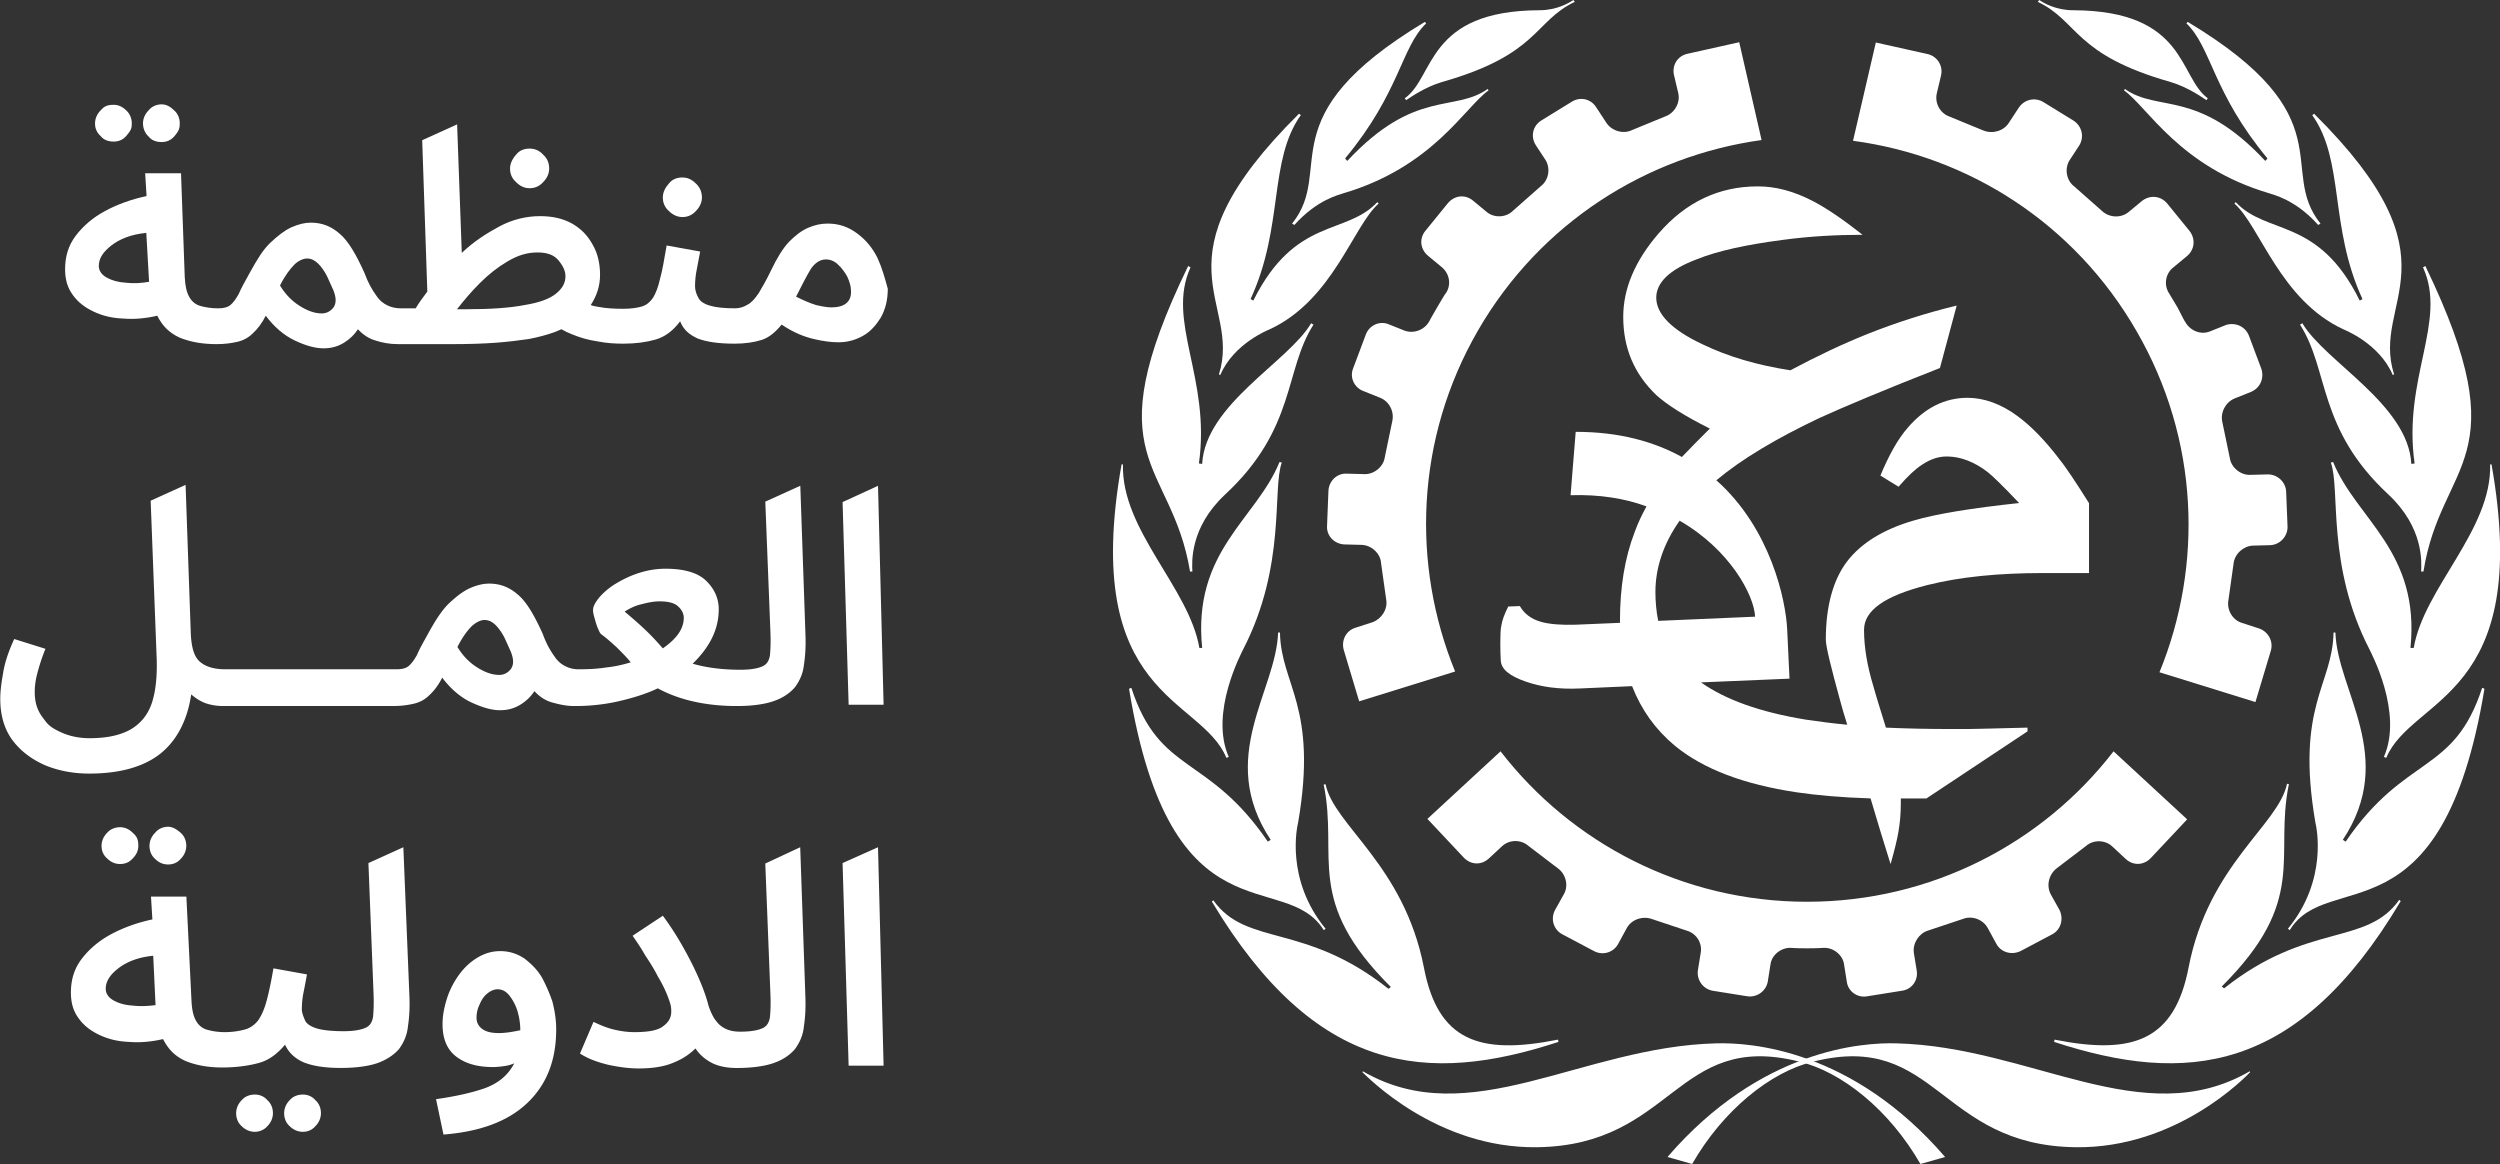 <svg xmlns="http://www.w3.org/2000/svg" id="Layer_1" viewBox="0 0 536.95 250"><rect x="0" y="0" width="536.95" height="250" fill="#333333" stroke="none"/><defs><style>.cls-1{fill:#fff;stroke-width:0}</style></defs><g id="Lockup"><path d="M308.72 65.93c-1.3 2.2-1.7 3-1.7 3-1 1.9-3.3 2.8-5.3 2.1l-3.5-1.4c-2-.8-4.2.3-4.9 2.3l-2.7 7.2c-.8 2 .3 4.2 2.3 4.9l3.5 1.4c2 .8 3.1 3 2.6 5.1l-1.6 7.7c-.3 2.1-2.4 3.7-4.4 3.6l-3.8-.1c-2.1-.1-3.8 1.6-3.9 3.7l-.3 7.6c-.1 2.1 1.6 3.8 3.7 3.9l3.8.1c2.1.1 4 1.9 4.1 3.9l1.1 7.8c.4 2.1-1 4.2-2.9 4.9l-3.7 1.2c-2 .6-3.1 2.7-2.5 4.8l3.3 11 20.61-6.4c-9.4-23.01-8.5-50.02 4.9-73.23 13.41-23.21 36.31-37.52 60.92-40.92l-4.8-21.01-11.2 2.5c-2.1.5-3.3 2.5-2.8 4.6l.9 3.8c.5 2.1-.8 4.3-2.7 5l-7.3 3c-1.9.9-4.4.1-5.5-1.7l-2.1-3.2c-1.1-1.8-3.4-2.4-5.3-1.2l-6.5 4c-1.8 1.1-2.4 3.4-1.2 5.3l2.1 3.2c1.1 1.8.7 4.3-1 5.6l-6 5.3c-1.5 1.5-4.1 1.6-5.7.2l-2.9-2.4c-1.7-1.4-4-1.1-5.4.6l-4.8 5.9c-1.4 1.7-1.1 4 .6 5.4l2.9 2.4c1.7 1.4 2.1 3.8.9 5.6-.1 0-.6.9-1.8 2.9Zm79.44 137.75c2.4 0 3.5-.1 3.5-.1 2.1-.1 4.1 1.5 4.4 3.5l.6 3.8c.3 2.1 2.3 3.5 4.4 3.1l7.5-1.2c2.1-.3 3.5-2.3 3.1-4.4l-.6-3.7c-.3-2.1 1.1-4.2 3-4.8l7.5-2.5c2-.8 4.4.1 5.4 2l1.8 3.3c1 1.9 3.3 2.5 5.2 1.6l6.8-3.6c1.9-1 2.5-3.3 1.6-5.2l-1.9-3.4c-1-1.9-.4-4.3 1.3-5.6l6.3-4.8c1.6-1.4 4.2-1.3 5.7.2l2.8 2.6c1.6 1.5 3.9 1.4 5.4-.2l7.8-8.3-15.81-14.61c-15.21 19.71-39.12 32.31-65.83 32.31s-50.62-12.61-65.83-32.31l-15.71 14.51 7.8 8.3c1.5 1.6 3.8 1.7 5.4.2l2.8-2.6c1.6-1.5 4.1-1.5 5.7-.1l6.3 4.8c1.7 1.2 2.4 3.7 1.3 5.6l-1.9 3.4c-1 1.9-.3 4.2 1.6 5.2l6.8 3.6c1.9 1 4.2.3 5.2-1.6l1.8-3.3c1-1.9 3.4-2.7 5.4-2l7.5 2.5c2.1.6 3.4 2.7 3 4.8l-.6 3.7c-.3 2.1 1.1 4 3.1 4.4l7.5 1.2c2.1.3 4-1.1 4.4-3.1l.6-3.8c.3-2.1 2.4-3.6 4.4-3.5-.1 0 .9.1 3.4.1Zm79.53-137.65c-1.3-2.2-1.8-3-1.8-3-1.2-1.8-.8-4.3.9-5.6l2.9-2.4c1.7-1.4 1.9-3.7.6-5.4l-4.8-5.9c-1.4-1.7-3.7-1.9-5.4-.6l-2.9 2.4c-1.7 1.4-4.2 1.2-5.7-.2l-6-5.3c-1.7-1.3-2.1-3.8-1-5.6l2.1-3.2c1.1-1.8.6-4.1-1.2-5.3l-6.5-4c-1.8-1.1-4.1-.6-5.3 1.2l-2.1 3.2c-1.1 1.8-3.5 2.5-5.5 1.7l-7.3-3c-2-.7-3.2-2.9-2.7-5l.9-3.8c.5-2.1-.8-4.1-2.8-4.6l-11.2-2.5-4.9 21.11c24.71 3.3 47.52 17.61 60.92 40.92 13.41 23.21 14.31 50.22 4.9 73.23l20.61 6.4 3.3-11c.6-2-.5-4.1-2.5-4.8l-3.7-1.2c-2-.6-3.3-2.8-2.9-4.9l1.1-7.8c.2-2.1 2.1-3.8 4.1-3.9l3.8-.1c2.1-.1 3.7-1.9 3.7-3.9l-.3-7.6c-.1-2.1-1.9-3.7-3.9-3.7l-3.8.1c-2.1.1-4.1-1.6-4.4-3.6l-1.6-7.7c-.5-2.1.7-4.3 2.6-5.1l3.5-1.4c2-.8 2.9-2.9 2.3-4.9l-2.7-7.2c-.8-2-2.9-2.9-4.9-2.3l-3.5 1.4c-2 .8-4.3-.2-5.3-2.1 0 .1-.5-.8-1.6-3Zm-198.78-1.7c-.1.1-.1.2-.1.2s.1-.1.1-.2m32.81-43.22.3.4c.9-.6 4-2.8 7.7-3.9C330.53 11.71 329.43 4.6 338.23.4l-.3-.4c-.9.6-3.5 2.2-7.3 2.2-24.31.1-22.41 14.31-28.91 18.91" class="cls-1"/><path d="m277.51 48.02.5.3c4.9-5.5 9.7-6.5 10.5-6.8 19.31-5.7 26.11-18.51 31.21-22.11l-.2-.3c-7.2 5.1-15.61-.1-30.11 15.41-.1.1-.5-.5-.5-.5 11.8-14.21 12-23.81 17.41-29.01l-.3-.3c-34.11 20.51-19.11 31.61-28.51 43.32Z" class="cls-1"/><path d="M279.01 24.41c-32.21 31.91-12.2 40.12-17.21 56.02l.3.1c2.9-6.8 10.4-9.7 10.6-9.8 13.61-6.3 17.91-22.21 23.41-27.01l-.3-.3c-6.7 7.2-17.61 3.1-26.61 21.11 0 .1-.6-.3-.6-.3 7.2-15.61 3.8-29.71 10.8-39.52-.2-.1-.3-.2-.4-.3Z" class="cls-1"/><path d="M255.6 122.75h.5c-.1-1.9-.6-9.4 7-16.51 15.31-14.21 12.71-26.71 19.01-36.51l-.5-.3c-4.9 8.3-22.71 17.41-23.41 30.21l-.7-.1c2.6-18.31-7.1-30.51-1.8-42.12-.2-.1-.4-.2-.5-.3-20.51 42.22-3.6 41.62.4 65.63" class="cls-1"/><path d="m263.41 162.77.5-.2c-4.2-9.5 2.8-22.41 3.1-23.11 9.3-18.01 6.2-34.41 8.3-40.12l-.5-.1c-5 12.3-18.71 19.11-16.61 39.92h-.6c-2.2-12.91-16.81-25.31-16.41-39.42h-.3c-8.9 50.22 17.11 49.82 22.51 63.03Z" class="cls-1"/><path d="m284.31 199.78.4-.3c-8.7-10.6-6.1-22.01-5.9-22.81 4.3-25.01-3.7-29.51-3.9-40.82h-.4c-.4 12.61-13.31 26.81-1.6 44.52l-.6.4c-12.91-18.91-23.21-14.31-29.31-33.01-.2 0-.4.1-.5.2 9 55.02 33.41 38.32 41.82 51.82Z" class="cls-1"/><path d="m334.73 223.79-.1-.5c-17.01 3.4-25.81.2-28.81-15.51-4.3-22.01-19.31-30.51-21.11-39.32-.3 0-.4 0-.4.1 3.2 15.61-4.3 24.81 14.41 43.42l-.5.4c-18.01-14.31-30.51-9-37.62-19.01-.1.1-.3.2-.3.3 22.31 37.21 46.32 39.32 74.43 30.11Z" class="cls-1"/><path d="m292.62 230.29.1-.2c22.91 13.31 46.92-5.3 75.93-6 7.2-.2 29.11 1.2 49.12 24.41l-5.3 1.5c-6.6-11.5-16.81-19.81-26.11-22.01-26.41-6.6-26.91 18.01-56.22 18.41-21.71.3-36.61-15.31-37.52-16.11M507 64.33c.1.1.1.2.1.2s0-.1-.1-.2" class="cls-1"/><path d="M507 64.33c.1.1.1.2.1.2s0-.1-.1-.2m-238.09 0c-.1.1-.1.2-.1.2s.1-.1.1-.2" class="cls-1"/><path d="M507 64.33c.1.1.1.2.1.2s0-.1-.1-.2m-32.81-43.22-.3.4c-.9-.6-4-2.8-7.7-3.9C445.38 11.71 446.48 4.6 437.68.4l.3-.4c.9.6 3.5 2.2 7.3 2.2 24.41.1 22.61 14.31 28.91 18.91" class="cls-1"/><path d="m498.4 48.02-.5.3c-4.9-5.5-9.7-6.5-10.5-6.8-19.31-5.7-26.11-18.51-31.21-22.11l.2-.3c7.2 5.1 15.61-.1 30.11 15.41.1.1.5-.5.5-.5-11.8-14.21-12-23.81-17.41-29.01l.3-.3C504 25.22 489 36.32 498.4 48.03Z" class="cls-1"/><path d="M497 24.41c32.21 31.91 12.1 40.12 17.21 56.02l-.3.1c-2.9-6.8-10.4-9.7-10.6-9.8-13.61-6.3-17.91-22.21-23.41-27.01l.3-.3c6.7 7.2 17.71 3.1 26.61 21.11 0 .1.6-.3.6-.3-7.2-15.61-3.8-29.71-10.8-39.52.3-.1.3-.2.4-.3Z" class="cls-1"/><path d="M520.51 122.75h-.5c.1-1.9.6-9.4-7-16.51C497.7 92.03 500.3 79.53 494 69.73l.5-.3c4.9 8.3 22.71 17.41 23.41 30.21l.7-.1c-2.6-18.31 7.1-30.51 1.8-42.12.2-.1.4-.2.5-.3 20.41 42.22 3.4 41.62-.4 65.63" class="cls-1"/><path d="m512.51 162.77-.5-.2c4.2-9.5-2.8-22.41-3.1-23.11-9.3-18.01-6.2-34.41-8.3-40.12l.5-.1c5 12.3 18.71 19.11 16.61 39.92h.7c2.2-12.91 16.81-25.31 16.41-39.42h.3c8.9 50.22-17.11 49.82-22.61 63.03Z" class="cls-1"/><path d="m491.8 199.78-.4-.3c8.7-10.6 6.1-22.01 5.9-22.81-4.3-25.01 3.7-29.51 3.9-40.82h.4c.4 12.61 13.31 26.81 1.6 44.52l.6.4c12.91-18.91 23.21-14.31 29.31-33.01.2 0 .4.1.5.2-9.1 55.02-33.61 38.32-41.82 51.82Z" class="cls-1"/><path d="m441.18 223.79.1-.5c17.01 3.4 25.81.1 28.81-15.61 4.3-22.01 19.31-30.51 21.11-39.32.3 0 .4 0 .4.1-3.2 15.61 4.3 24.81-14.41 43.42l.5.4c18.01-14.31 30.51-9 37.62-19.01.1.1.3.2.3.3-22.21 37.31-46.22 39.42-74.43 30.21Z" class="cls-1"/><path d="m483.29 230.29-.1-.2c-22.91 13.31-46.92-5.3-75.93-6-7.2-.2-29.11 1.2-49.12 24.41l5.3 1.5c6.6-11.5 16.81-19.81 26.11-22.01 26.41-6.6 26.91 18.01 56.22 18.41 21.91.3 36.71-15.31 37.51-16.11ZM268.91 64.33c-.1.1-.1.2-.1.2s.1-.1.1-.2" class="cls-1"/><path d="M268.91 64.33c-.1.1-.1.2-.1.2s.1-.1.1-.2m238.09 0c.1.1.1.2.1.2s0-.1-.1-.2m-64.82 34.11c-3-3.9-6-7-8.9-9.1-3.5-2.6-7.2-3.9-10.7-3.9-4.9 0-9.2 2.2-12.81 6.4-2.2 2.5-4.1 6-5.9 10.3l3.9 2.4c2-2.3 3.6-3.8 5-4.7 1.8-1.2 3.5-1.8 5.4-1.8 2.9 0 6 1.2 8.8 3.4.9.7 3.1 2.8 6.7 6.6-10.2 1.1-17.71 2.3-22.81 3.8-6.4 1.9-11.1 4.8-14.11 8.7-3 3.9-4.6 9.6-4.6 16.81 0 1.5 1.1 5.9 3.1 13.21q.6 2.25 1.5 5.1c-3.2-.3-6.2-.7-8.9-1.1-9.8-1.6-17.31-4.3-22.51-8l19.01-.8-.5-10.6c-.3-6.2-3.5-21.61-15.21-32.01 5.5-4.6 12.91-9 22.21-13.41 5.3-2.4 13.81-6 25.81-10.7l3.6-13.41c-6.6 1.6-12.81 3.6-18.91 6-5.5 2.2-11 4.8-16.81 7.9-7.1-1.1-13.31-2.9-18.91-5.6-6.6-3.1-9.9-6.5-9.9-10 0-3.2 2.8-6 8.6-8.2 4.7-1.9 10.9-3.2 18.51-4.2 5.9-.8 11.7-1.1 17.21-1.1-4.2-3.3-7.7-5.7-10.6-7.2-4.2-2.2-8.1-3.2-11.9-3.2-8.3 0-15.41 3.3-21.31 10.1-5.1 5.9-7.6 11.9-7.6 17.91 0 6.8 2.4 12.3 7.1 16.81 2.2 2 5.9 4.4 11.5 7.2-2.4 2.4-4.4 4.4-6 6.1-6-3.3-13.41-5.4-22.81-5.4l-1.1 13.61c6.2-.2 11.7.7 16.31 2.4-1 1.8-1.8 3.5-2.5 5.4-2.2 5.7-3.2 12-3.2 19.21v.4l-9.5.4c-3.1.1-5.6-.1-7.4-.6-2.2-.6-3.7-1.8-4.6-3.4l-2.5.1c-.8 1.6-1.3 2.9-1.5 4.2-.3 1.3-.2 6-.1 7.4.1 1.9 1.9 3.3 5.3 4.5s7.3 1.7 11.6 1.5l11.3-.5c2 5.1 5 9.3 9.2 12.81 6.1 5 14.81 8.3 26.21 10 4.1.6 9.4 1.1 15.81 1.3 1.4 4.7 2.8 9.4 4.3 14.11.8-2.8 1.4-5.2 1.7-7s.5-3.7.5-6v-1.1h5.5l21.71-14.41v-.8c-2.6.1-5.4.1-8 .2s-5.4.1-8.1.1c-5.2 0-9.9-.1-14.31-.3-.9-3-1.9-6-2.7-8.9-1.3-4.3-2-8.3-2-12.1 0-4.2 4.5-7.3 13.51-9.6 7.2-1.8 15.41-2.6 24.91-2.6h9.9v-15.01c-2.9-4.6-5-7.8-6.5-9.6Zm-86.63 28.71c0-5.3 1.8-10.5 5.2-15.31 10.8 6.2 16.01 16.01 16.21 20.61l-20.81.9c-.4-2-.6-4.1-.6-6.2M24.41 30.41q1.65 0 2.7-1.2c1.05-1.2 1.2-1.7 1.2-2.7s-.4-2.1-1.2-2.8q-1.2-1.2-2.7-1.2c-1.5 0-2.1.4-2.8 1.2-.8.8-1.2 1.8-1.2 2.8q0 1.65 1.2 2.7c.6.8 1.6 1.2 2.8 1.2m10.3.1q1.65 0 2.7-1.2c1.05-1.2 1.2-1.8 1.2-2.8 0-1.1-.4-2.1-1.2-2.8-.8-.8-1.7-1.3-2.7-1.3s-2.1.4-2.8 1.3c-.8.8-1.2 1.8-1.2 2.8s.4 2.1 1.2 2.8c.6.8 1.6 1.2 2.8 1.2m111.85 16.11c1.1 0 2.1-.4 2.9-1.3.8-.8 1.3-1.8 1.3-2.9s-.4-2.2-1.3-3c-.9-.9-1.8-1.3-2.9-1.3-1.2 0-2.2.4-2.9 1.3-.8.9-1.3 1.9-1.3 3s.4 2.1 1.3 2.9c.8.8 1.8 1.3 2.9 1.3" class="cls-1"/><path d="M188.48 55.42c-1.1-2.2-2.5-3.9-4.4-5.3s-3.9-2.1-6.3-2.1c-1.5 0-2.8.3-4.2.9s-2.7 1.6-4.1 3c-1.4 1.5-2.6 3.5-3.9 6.2-1 2.1-1.9 3.6-2.6 4.8-.8 1.2-1.6 2.1-2.4 2.5-.8.5-1.7.8-2.7.8-2.4 0-4.2-.2-5.5-.6s-2.1-1-2.4-1.7c-.4-.7-.7-1.6-.7-2.4 0-1.1.1-2.4.4-3.8.3-1.5.5-2.6.7-3.7l-7.2-1.3c-.5 2.9-.9 5.3-1.4 7.1-.4 1.8-.9 3.1-1.5 4.1-.6.9-1.4 1.6-2.4 1.9s-2.4.5-4 .5c-2 0-3.7-.1-5.3-.4-.6-.1-1.2-.2-1.7-.4 1.3-2 2-4.1 2-6.5s-.5-4.6-1.6-6.5c-1.1-2-2.5-3.4-4.4-4.5-2-1.1-4.2-1.6-6.9-1.6-2.9 0-5.9.7-8.7 2.2s-5.6 3.3-8.1 5.7l-1-27.61-7.5 3.4 1.1 32.51c-.9 1.2-1.8 2.4-2.5 3.6h-3.2c-1 0-2-.2-2.8-.6-.9-.4-1.8-1.1-2.5-2.2-.8-1.1-1.7-2.6-2.5-4.8-1.8-4-3.5-6.9-5.3-8.4-1.8-1.6-3.8-2.4-6.2-2.4-1.3 0-2.6.3-4.2 1-1.5.7-2.9 1.8-4.5 3.3s-2.9 3.7-4.4 6.4c-1.1 2-1.9 3.4-2.4 4.6q-.9 1.65-1.8 2.4c-.6.5-1.5.7-2.6.7-1.5 0-2.7-.2-3.8-.5s-1.9-1-2.4-1.9c-.6-1-.9-2.4-1-4.3l-.8-22.31h-7.7l.3 4.9c-3.3.7-6.3 1.8-8.9 3.2s-4.7 3.2-6.3 5.3-2.3 4.5-2.3 7.2c0 2.2.5 4 1.7 5.6 1.1 1.5 2.5 2.6 4.4 3.5s3.9 1.4 6.3 1.5c2.4.2 4.8 0 7.4-.6 1.1 2.2 2.6 3.7 4.8 4.7 2.2.9 4.8 1.4 7.9 1.4 1.8 0 3.2-.2 4.5-.5s2.4-.9 3.3-1.8c1-.9 2-2.2 2.8-3.8 1.8 2.4 3.9 4.2 6.2 5.3s4.4 1.7 6.2 1.7c1.7 0 3.1-.4 4.4-1.2s2.3-1.8 3-2.9c1 1.1 2.3 2 3.7 2.4 1.5.5 3.1.8 5 .8h11.4c3.6 0 6.8-.1 9.5-.3 2.6-.2 5.1-.5 7.1-.8 2.1-.4 3.9-.9 5.6-1.5.5-.2.9-.4 1.4-.6.7.4 1.5.8 2.3 1.1 1.7.7 3.4 1.2 5.4 1.5 2 .4 3.8.5 5.6.5 2.6 0 4.9-.3 7-.9 2-.6 3.7-1.9 5.2-3.9.7 1.8 2 2.9 3.8 3.7 1.8.7 4.4 1.1 7.9 1.1 2.3 0 4.2-.3 5.8-.8s3-1.7 4.3-3.3c2.5 1.7 4.8 2.6 6.9 3.1s3.8.7 5.3.7c2 0 3.7-.5 5.3-1.4s2.8-2.3 3.8-3.9c1-1.8 1.5-3.8 1.5-6.2-.6-2.2-1.2-4.4-2.2-6.6Zm-161.46 5.3c-1.7-.1-3-.5-4.1-1.1s-1.7-1.5-1.7-2.5c0-1.6.9-3 2.7-4.4s4.3-2.4 7.5-2.7l.6 10.5c-1.7.3-3.3.4-5 .2m44.62 5.3c-.6.8-1.5 1.3-2.5 1.3-1.6 0-3.2-.6-4.9-1.7s-3-2.5-4.1-4.3c1.1-2.2 2.2-3.6 3.1-4.5s2-1.3 2.7-1.3c.9 0 1.7.4 2.4 1.1s1.4 1.7 1.9 2.7c.5 1.1 1 2.2 1.4 3.1.6 1.6.6 2.7 0 3.6m47.72-2.9c-1.4 1.1-3.6 1.9-6.7 2.4-3.1.6-7.2.9-12.51.9h-2c1.5-1.9 3-3.7 4.9-5.6s3.8-3.4 6-4.7 4.2-1.9 6.4-1.9 3.6.6 4.5 1.7c1 1.2 1.5 2.3 1.5 3.4 0 1.5-.7 2.7-2.1 3.8Zm59.22 2.9c-.9 0-2-.2-3.3-.5-1.3-.4-2.7-1-4.3-1.8 1.3-2.6 2.4-4.7 3.2-6 .9-1.3 2-2 3.2-2 1 0 1.9.4 2.6 1.1.8.7 1.5 1.7 2 2.6.5 1.1.8 2.1.8 3.1.1 2.3-1.4 3.5-4.2 3.5" class="cls-1"/><path d="M113.75 40.42c1.1 0 2.1-.4 2.9-1.3.8-.8 1.3-1.8 1.3-2.9 0-1.2-.4-2.2-1.3-3-.8-.9-1.8-1.3-2.9-1.3-1.2 0-2.2.4-2.9 1.3-.8.9-1.3 1.9-1.3 3s.4 2.1 1.3 2.9c.8.8 1.7 1.3 2.9 1.3m58.12 63.92-7.5 3.4 1.1 28.01c.1 2.2 0 3.9-.1 5-.2 1.2-.7 2-1.7 2.4-.9.4-2.4.7-4.6.7-3.7 0-7.2-.4-10.3-1.3 3.7-3.6 5.6-7.4 5.6-11.7 0-2.4-1-4.5-2.8-6.2s-4.8-2.5-8.6-2.5c-2 0-3.8.3-5.7.9s-3.5 1.4-5 2.3a15 15 0 0 0-3.5 2.9c-.9 1.1-1.4 2-1.4 2.8 0 .4.1.9.3 1.6s.4 1.5.7 2.2.5 1.2.8 1.4c1.1.8 2.2 1.8 3.3 2.8 1.1 1.1 2.2 2.2 3 3.2-1.6.5-3.3.9-5.2 1.1-1.9.3-3.8.4-6 .4q-1.5 0-2.7-.6c-.9-.4-1.8-1.1-2.5-2.2-.8-1.1-1.7-2.6-2.5-4.8-1.8-4-3.5-6.9-5.3-8.4-1.8-1.6-3.8-2.4-6.2-2.4-1.3 0-2.6.3-4.2 1-1.5.7-2.9 1.8-4.5 3.3-1.6 1.6-2.9 3.7-4.4 6.4-1.1 2-1.9 3.4-2.4 4.6q-.9 1.65-1.8 2.4c-.6.5-1.5.7-2.6.7H48.46c-2.4 0-4.2-.5-5.5-1.6s-1.9-3.2-2-6.6l-1.1-31.41-7.5 3.4 1.3 34.11c.1 3.6-.2 6.7-1 9.2s-2.3 4.4-4.4 5.7c-2.2 1.3-5.1 2-9 2q-3.3 0-6-1.2c-2.7-1.2-3.1-1.9-4.2-3.4s-1.6-3.2-1.6-5.3c0-1.4.2-2.7.6-4.2s.9-3.1 1.7-5.1l-6.7-2.1c-1.3 2.8-2.1 5.3-2.4 7.4-.4 2.2-.6 3.9-.6 5.5 0 3.5.9 6.5 2.6 8.8 1.8 2.4 4.1 4.1 7 5.4 2.9 1.2 6.1 1.8 9.5 1.8 6.7 0 11.8-1.5 15.31-4.3s5.8-7.2 6.6-12.71c.9.8 2 1.5 3.1 1.9 1.2.4 2.4.6 3.8.6h36.41c1.8 0 3.2-.2 4.5-.5s2.4-.9 3.3-1.8c1-.9 2-2.2 2.8-3.8 1.8 2.4 3.9 4.2 6.2 5.3 2.4 1.1 4.4 1.7 6.2 1.7 1.7 0 3.1-.4 4.4-1.2s2.3-1.8 3-2.9c1 1.1 2.3 2 3.7 2.4s3.1.8 4.8.8h.3c3.4 0 6.7-.4 9.6-1.1 3-.7 5.8-1.6 8.1-2.7 4.6 2.5 10.3 3.8 17.01 3.8 3.3 0 6.1-.4 8-1.1 2-.7 3.5-1.8 4.5-3 1-1.4 1.7-2.9 1.9-4.9.3-2 .4-4.1.3-6.5l-1.1-31.81Zm-62.12 39.32c-.6.8-1.5 1.3-2.5 1.3-1.6 0-3.2-.6-4.9-1.7s-3-2.5-4.1-4.3c1.1-2.2 2.2-3.6 3.1-4.5 1-.9 2-1.3 2.7-1.3.9 0 1.7.4 2.4 1.1s1.4 1.7 1.9 2.7c.5 1.1 1 2.2 1.4 3.1.6 1.6.6 2.7 0 3.6m32.61-4.4c-1.3-1.5-2.6-2.9-4.1-4.3s-2.8-2.5-4.1-3.6c1.1-.7 2.3-1.3 3.7-1.6 1.5-.4 2.7-.6 3.8-.6 2 0 3.3.4 4 1.1.8.7 1.2 1.6 1.2 2.4 0 2.4-1.5 4.5-4.5 6.6m46.22-34.92-7.61 3.5 1.3 43.52h7.51zM25.81 185.57q1.65 0 2.7-1.2 1.2-1.2 1.2-2.7c0-1.5-.4-2.1-1.2-2.8q-1.2-1.2-2.7-1.2c-1.1 0-2.1.4-2.8 1.2-.8.8-1.2 1.8-1.2 2.8q0 1.65 1.2 2.7c.8.8 1.7 1.2 2.8 1.2m10.3.1q1.65 0 2.7-1.2c.8-.8 1.2-1.8 1.2-2.8 0-1.1-.4-2.1-1.2-2.8s-1.7-1.3-2.7-1.3-2.1.4-2.8 1.3c-.8.8-1.2 1.8-1.2 2.8 0 1.1.4 2.1 1.2 2.8.8.8 1.7 1.2 2.8 1.2m28.92 49.42c-1.1 0-2.1.4-2.8 1.2-.8.8-1.2 1.8-1.2 2.8 0 1.1.4 2.1 1.2 2.8.8.8 1.8 1.2 2.8 1.2q1.65 0 2.7-1.2c.8-.8 1.2-1.8 1.2-2.8 0-1.1-.4-2.1-1.2-2.8q-1.05-1.2-2.7-1.2m-10.31 0c-1.1 0-2.1.4-2.8 1.2-.8.8-1.2 1.8-1.2 2.8 0 1.1.4 2.1 1.2 2.8.8.8 1.8 1.2 2.8 1.2s2-.4 2.7-1.2c.8-.8 1.2-1.8 1.2-2.8 0-1.1-.4-2.1-1.2-2.8q-1.05-1.2-2.7-1.2m61.63-25.21c-1-1.7-2.3-2.9-3.7-4-1.5-1-3.2-1.6-5.2-1.6-1.8 0-3.4.5-4.9 1.4s-2.8 2.1-3.9 3.6-2 3.2-2.6 5c-.6 1.9-1 3.7-1 5.7 0 3.2 1 5.5 3 7s4.6 2.2 7.8 2.2c.9 0 1.7-.1 2.4-.2.8-.1 1.5-.3 2.2-.6-1.3 2.5-3.3 4.2-6.2 5.3-2.8 1-6.4 1.8-10.6 2.4l1.6 7.6c7.6-.6 13.61-2.7 17.81-6.6s6.4-9.1 6.4-16.01c0-2-.3-3.9-.8-5.9-.6-1.8-1.4-3.6-2.3-5.3Zm-9.2 12c-1.7 0-2.8-.3-3.6-.9q-1.2-.9-1.2-2.4c0-.9.2-1.9.6-2.7.4-1 .9-1.8 1.6-2.4s1.5-1 2.3-1c1.1 0 1.9.5 2.6 1.4s1.3 2 1.7 3.3c.4 1.4.6 2.7.6 4.1-1.5.3-3 .6-4.6.6m64.72-39.91-7.5 3.5 1.1 28.01c.1 2.2 0 3.9-.1 5-.2 1.2-.7 2-1.7 2.4-.9.4-2.4.7-4.6.7h-.1c-.9 0-1.8-.1-2.6-.4s-1.7-.8-2.4-1.7c-.7-.8-1.3-2-1.8-3.5-.6-2.4-1.7-5.2-3.3-8.5-1.7-3.4-3.7-7-6.5-10.8l-6.5 4.3c.9 1.3 1.8 2.6 2.7 4.2 1 1.5 1.9 2.9 2.7 4.5q1.35 2.25 2.1 4.2c.75 1.95.8 2.4.8 3.4 0 1.3-.6 2.3-1.7 3.1-1.1.9-3.1 1.3-6.2 1.3-1.5 0-3-.2-4.6-.6s-2.9-1-4.2-1.6l-2.9 6.8c1.7 1.1 3.6 1.8 6 2.4 2.3.5 4.5.8 6.6.8 3 0 5.6-.4 7.6-1.3 2-.8 3.5-1.9 4.6-3 1 1.5 2.3 2.5 3.7 3.2 1.5.7 3.2 1 5.2 1 3.3 0 6.1-.4 8-1.1 2-.7 3.5-1.8 4.5-3 1-1.4 1.7-2.9 1.9-4.9.3-2 .4-4.1.3-6.5zm-85.24 0-7.5 3.4 1.1 28.01c.1 2.2 0 3.9-.1 5-.2 1.2-.7 2-1.7 2.4-.9.4-2.4.7-4.6.7-2.5 0-4.5-.2-5.8-.6s-2.2-1-2.5-1.7-.7-1.6-.7-2.4c0-1.1.1-2.4.4-3.8.3-1.5.5-2.6.7-3.7l-7.2-1.3c-.5 2.9-1 5.3-1.5 7.1s-1.1 3.1-1.8 4.1c-.7.9-1.7 1.6-2.7 1.9-1.1.3-2.6.6-4.4.6-1.5 0-2.7-.2-3.8-.5s-1.9-1-2.4-1.9c-.6-1-.9-2.4-1-4.3l-1.1-22.41h-7.6l.3 4.9c-3.3.7-6.3 1.8-8.9 3.2s-4.7 3.2-6.3 5.3-2.3 4.5-2.3 7.2c0 2.2.5 4 1.7 5.6 1.1 1.5 2.5 2.6 4.4 3.5s3.9 1.4 6.3 1.5c2.4.2 4.8 0 7.4-.6 1.1 2.2 2.6 3.7 4.8 4.7 2.2.9 4.8 1.4 7.9 1.4 2.7 0 5.3-.3 7.6-.9 2.4-.6 4.2-2 5.9-4 .8 1.8 2.2 3 4 3.8 2 .8 4.6 1.2 8 1.2 3.3 0 6.1-.4 8-1.1s3.5-1.8 4.5-3c1-1.4 1.7-2.9 1.9-4.9.3-2 .4-4.1.3-6.5l-1.3-31.91Zm-58.12 34.01c-1.7-.1-3-.5-4.1-1.1s-1.7-1.5-1.7-2.5c0-1.6.9-3 2.7-4.4s4.3-2.4 7.5-2.7l.5 10.6c-1.6.2-3.2.3-4.9.1m160.07-34.01-7.61 3.4 1.3 43.52h7.51z" class="cls-1"/></g></svg>